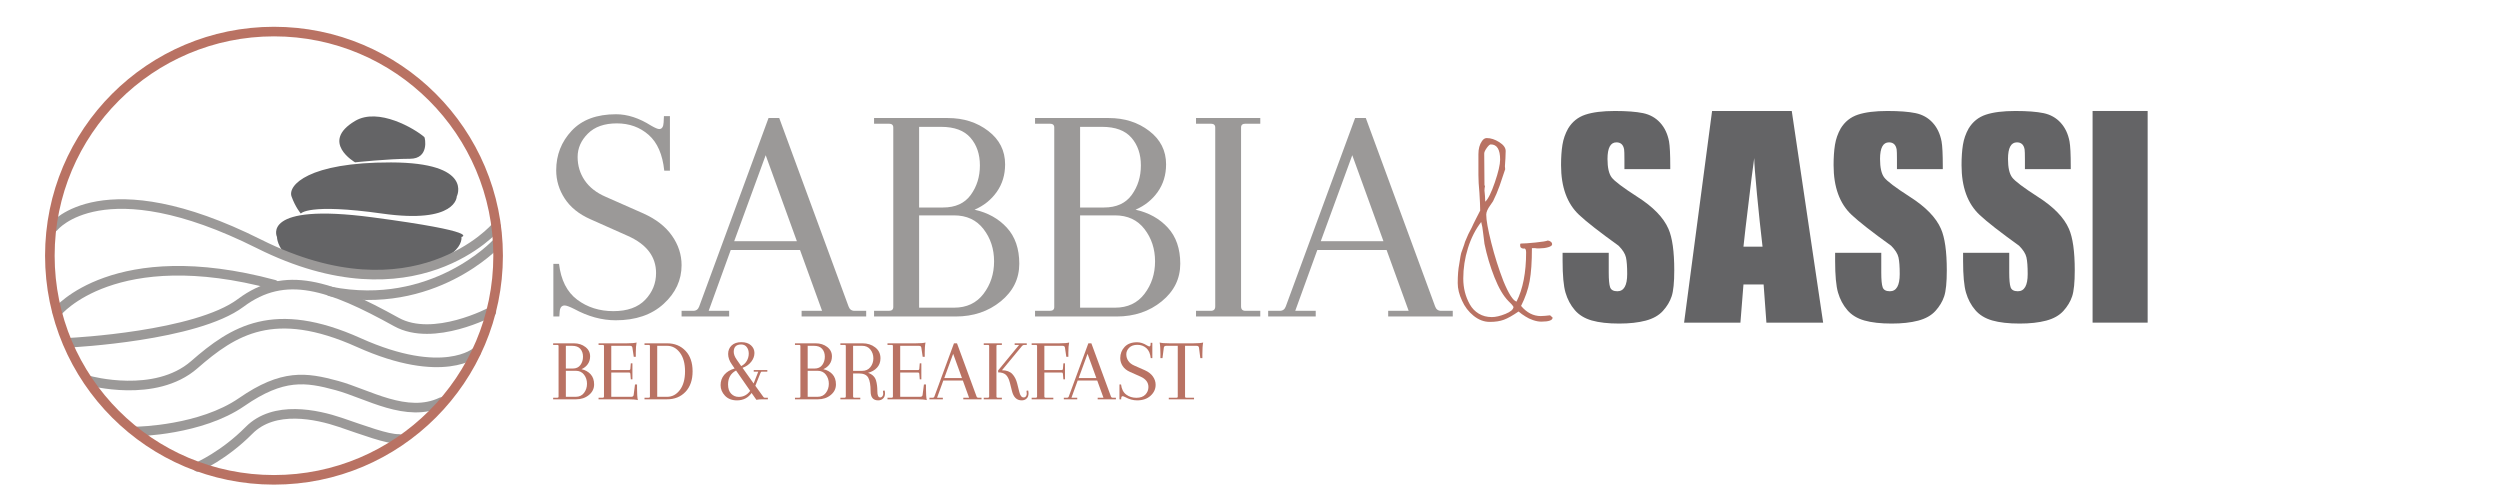 <?xml version="1.0" encoding="UTF-8" standalone="no"?>
<!DOCTYPE svg PUBLIC "-//W3C//DTD SVG 1.1//EN" "http://www.w3.org/Graphics/SVG/1.1/DTD/svg11.dtd">
<svg width="100%" height="100%" viewBox="0 0 200 40" version="1.1" xmlns="http://www.w3.org/2000/svg" xmlns:xlink="http://www.w3.org/1999/xlink" xml:space="preserve" xmlns:serif="http://www.serif.com/" style="fill-rule:evenodd;clip-rule:evenodd;stroke-linecap:round;stroke-linejoin:round;stroke-miterlimit:10;">
    <g transform="matrix(0.023,0,0,0.023,-7.038,-2.766)">
        <g transform="matrix(1.427,3.915,3.915,-1.427,-719.059,-274.948)">
            <path d="M402.169,430.712C402.169,430.712 408.875,457.788 415.064,474.772C420.66,490.129 402.817,492.617 402.169,492.261C392.872,487.137 365.503,464.748 369.699,442.543C376.088,408.738 402.169,430.712 402.169,430.712Z" style="fill:rgb(100,100,102);"/>
        </g>
        <g transform="matrix(0,4.167,4.167,0,78.527,-641.635)">
            <path d="M380.636,285.778C380.636,285.778 351.831,271.821 364.208,365.211C376.586,458.6 380.636,439.773 380.636,439.773C380.636,439.773 405.967,444.643 411.125,365.211C416.283,285.778 380.636,285.778 380.636,285.778Z" style="fill:rgb(100,100,102);"/>
        </g>
        <g transform="matrix(4.167,0,0,4.167,0,-896.304)">
            <path d="M324.55,422.24C324.55,422.24 330.302,413.466 392.503,422.24C454.705,431.013 454.705,407.952 454.705,407.952C454.705,407.952 469.159,379.686 399.827,379.531C330.494,379.376 313.502,398.821 316.785,407.952C320.067,417.083 324.55,422.24 324.55,422.24Z" style="fill:rgb(100,100,102);"/>
        </g>
        <g transform="matrix(4.167,0,0,4.167,0,-543.775)">
            <path d="M118.456,348.646C118.456,348.646 159.162,297.638 289.525,362.891C419.888,428.144 487.558,348.646 487.558,348.646" style="fill:none;fill-rule:nonzero;stroke:rgb(155,153,152);stroke-width:8px;"/>
        </g>
        <g transform="matrix(4.134,-0.517,-0.517,-4.134,180.37,2579.09)">
            <path d="M118.408,317.666C118.408,317.666 172.953,369.733 300.77,317.666" style="fill:none;fill-rule:nonzero;stroke:rgb(155,153,152);stroke-width:8px;"/>
        </g>
        <g transform="matrix(-4.004,1.152,1.152,4.004,3033.23,-735.279)">
            <path d="M344.095,326.434C344.095,326.434 410.567,366.294 488.029,326.434" style="fill:none;fill-rule:nonzero;stroke:rgb(155,153,152);stroke-width:8px;"/>
        </g>
        <g transform="matrix(4.167,0,0,4.167,0,-110.908)">
            <path d="M133.09,341.42C133.09,341.42 237.091,336.221 274.315,308.347C311.539,280.474 348.93,293.604 404.321,324.256C435.338,341.42 483.533,315.689 483.533,315.689" style="fill:none;fill-rule:nonzero;stroke:rgb(155,153,152);stroke-width:8px;"/>
        </g>
        <g transform="matrix(4.167,0,0,4.167,0,206.65)">
            <path d="M147.958,296.993C147.958,296.993 202.886,312.26 235.604,283.703C268.322,255.145 302.111,233.42 372.899,265.206C443.688,296.993 470.827,273.168 470.827,273.168" style="fill:none;fill-rule:nonzero;stroke:rgb(155,153,152);stroke-width:8px;"/>
        </g>
        <g transform="matrix(4.167,0,0,4.167,0,560.475)">
            <path d="M188.146,254.469C188.146,254.469 241.018,253.599 275.205,229.946C309.393,206.293 328.766,209.15 354.573,216.151C380.38,223.153 412.977,243.741 441.964,229.946" style="fill:none;fill-rule:nonzero;stroke:rgb(155,153,152);stroke-width:8px;"/>
        </g>
        <g transform="matrix(4.167,0,0,4.167,0,792.713)">
            <path d="M238.62,228.385C238.62,228.385 260.295,219.053 281.291,197.846C302.287,176.64 338.027,184.564 357.586,191.205C377.145,197.846 396.539,205.211 406.407,205.036" style="fill:none;fill-rule:nonzero;stroke:rgb(155,153,152);stroke-width:8px;"/>
        </g>
        <g transform="matrix(-4.167,0,0,4.167,2518.19,-461.246)">
            <circle cx="302.183" cy="352.988" r="187.087" style="fill:none;stroke:rgb(185,114,99);stroke-width:8px;stroke-linecap:square;"/>
        </g>
    </g>
    <g transform="matrix(0.084,0,0,0.084,7.164,-152.951)">
        <g transform="matrix(4.167,0,0,4.167,0,1575.14)">
            <path d="M120.262,132.165C117.094,132.165 113.926,131.301 110.758,129.573C109.702,129.045 108.982,128.781 108.598,128.781C107.878,128.781 107.494,129.285 107.446,130.293L107.374,131.301L106.006,131.301L106.006,119.277L107.302,119.277C107.734,122.973 109.114,125.697 111.442,127.449C113.77,129.201 116.53,130.077 119.722,130.077C122.914,130.077 125.338,129.213 126.994,127.485C128.65,125.757 129.478,123.717 129.478,121.365C129.478,117.621 127.318,114.788 122.998,112.868L114.43,109.052C111.838,107.9 109.894,106.328 108.598,104.336C107.302,102.344 106.654,100.196 106.654,97.892C106.654,94.388 107.83,91.376 110.182,88.856C112.534,86.336 115.918,85.076 120.334,85.076C122.926,85.076 125.59,85.94 128.326,87.668C129.238,88.196 129.862,88.46 130.198,88.46C130.822,88.46 131.158,87.956 131.206,86.949L131.278,85.509L132.646,85.509L132.646,97.964L131.35,97.964C130.966,94.268 129.778,91.544 127.786,89.792C125.794,88.04 123.37,87.164 120.514,87.164C117.658,87.164 115.45,87.944 113.89,89.504C112.33,91.064 111.55,92.84 111.55,94.832C111.55,96.824 112.09,98.612 113.17,100.196C114.25,101.78 115.846,103.028 117.958,103.94L126.598,107.756C129.478,109.052 131.65,110.744 133.114,112.832C134.578,114.92 135.31,117.164 135.31,119.565C135.31,122.973 133.942,125.925 131.206,128.421C128.47,130.917 124.822,132.165 120.262,132.165Z" style="fill:rgb(155,153,152);fill-rule:nonzero;"/>
        </g>
        <g transform="matrix(4.167,0,0,4.167,0,1575.14)">
            <path d="M177.502,131.301L162.742,131.301L162.742,130.005L167.422,130.005L162.382,116.109L146.542,116.109L141.502,130.005L146.182,130.005L146.182,131.301L135.31,131.301L135.31,130.005L137.974,130.005C138.646,130.005 139.102,129.669 139.342,128.997L155.182,85.941L157.63,85.941L173.47,128.997C173.71,129.669 174.166,130.005 174.838,130.005L177.502,130.005L177.502,131.301ZM154.534,94.437L147.334,114.093L161.662,114.093L154.534,94.437Z" style="fill:rgb(155,153,152);fill-rule:nonzero;"/>
        </g>
        <g transform="matrix(4.167,0,0,4.167,0,1575.14)">
            <path d="M179.302,131.301L179.302,130.005L182.686,130.005C183.358,130.005 183.694,129.717 183.694,129.141L183.694,88.101C183.694,87.525 183.358,87.237 182.686,87.237L179.302,87.237L179.302,85.941L196.15,85.941C199.75,85.941 202.834,86.925 205.402,88.893C207.97,90.861 209.254,93.405 209.254,96.525C209.254,98.925 208.618,101.025 207.346,102.825C206.074,104.625 204.382,105.981 202.27,106.893C205.294,107.565 207.754,108.933 209.65,110.997C211.546,113.061 212.494,115.809 212.494,119.241C212.494,122.673 211.078,125.541 208.246,127.845C205.414,130.149 201.982,131.301 197.95,131.301L179.302,131.301ZM197.59,108.189L189.598,108.189L189.598,129.285L197.59,129.285C200.47,129.285 202.714,128.229 204.322,126.117C205.93,124.005 206.734,121.533 206.734,118.701C206.734,115.869 205.93,113.409 204.322,111.321C202.714,109.233 200.47,108.189 197.59,108.189ZM194.638,87.957L189.598,87.957L189.598,106.389L195.07,106.389C197.902,106.389 200.014,105.429 201.406,103.509C202.798,101.589 203.494,99.345 203.494,96.777C203.494,94.209 202.774,92.097 201.334,90.441C199.894,88.785 197.662,87.957 194.638,87.957Z" style="fill:rgb(155,153,152);fill-rule:nonzero;"/>
        </g>
        <g transform="matrix(4.167,0,0,4.167,0,1575.14)">
            <path d="M216.094,131.301L216.094,130.005L219.478,130.005C220.15,130.005 220.486,129.717 220.486,129.141L220.486,88.101C220.486,87.525 220.15,87.237 219.478,87.237L216.094,87.237L216.094,85.941L232.942,85.941C236.542,85.941 239.626,86.925 242.194,88.893C244.762,90.861 246.046,93.405 246.046,96.525C246.046,98.925 245.41,101.025 244.138,102.825C242.866,104.625 241.174,105.981 239.062,106.893C242.086,107.565 244.546,108.933 246.442,110.997C248.338,113.061 249.286,115.809 249.286,119.241C249.286,122.673 247.87,125.541 245.038,127.845C242.206,130.149 238.774,131.301 234.742,131.301L216.094,131.301ZM234.382,108.189L226.39,108.189L226.39,129.285L234.382,129.285C237.262,129.285 239.506,128.229 241.114,126.117C242.722,124.005 243.526,121.533 243.526,118.701C243.526,115.869 242.722,113.409 241.114,111.321C239.506,109.233 237.262,108.189 234.382,108.189ZM231.43,87.957L226.39,87.957L226.39,106.389L231.862,106.389C234.694,106.389 236.806,105.429 238.198,103.509C239.59,101.589 240.286,99.345 240.286,96.777C240.286,94.209 239.566,92.097 238.126,90.441C236.686,88.785 234.454,87.957 231.43,87.957Z" style="fill:rgb(155,153,152);fill-rule:nonzero;"/>
        </g>
        <g transform="matrix(4.167,0,0,4.167,0,1575.14)">
            <path d="M257.278,128.997L257.278,88.101C257.278,87.525 256.942,87.237 256.27,87.237L252.886,87.237L252.886,85.941L267.574,85.941L267.574,87.237L264.19,87.237C263.518,87.237 263.182,87.525 263.182,88.101L263.182,128.997C263.182,129.669 263.518,130.005 264.19,130.005L267.574,130.005L267.574,131.301L252.886,131.301L252.886,130.005L256.27,130.005C256.942,130.005 257.278,129.669 257.278,128.997Z" style="fill:rgb(155,153,152);fill-rule:nonzero;"/>
        </g>
        <g transform="matrix(4.167,0,0,4.167,0,1575.14)">
            <path d="M311.566,131.301L296.806,131.301L296.806,130.005L301.486,130.005L296.446,116.109L280.606,116.109L275.566,130.005L280.246,130.005L280.246,131.301L269.374,131.301L269.374,130.005L272.038,130.005C272.71,130.005 273.166,129.669 273.406,128.997L289.246,85.941L291.694,85.941L307.534,128.997C307.774,129.669 308.23,130.005 308.902,130.005L311.566,130.005L311.566,131.301ZM288.598,94.437L281.398,114.093L295.726,114.093L288.598,94.437Z" style="fill:rgb(155,153,152);fill-rule:nonzero;"/>
        </g>
        <g transform="matrix(4.167,0,0,4.167,0,1599.37)">
            <path d="M334.389,125.736C334.389,126.354 333.524,126.663 331.794,126.663C331.217,126.663 330.592,126.547 329.919,126.315C329.246,126.084 328.679,125.813 328.217,125.504C327.64,125.156 327.102,124.77 326.602,124.345C325.256,125.272 324.141,125.9 323.256,126.228C322.372,126.557 321.295,126.721 320.026,126.721C318.718,126.721 317.488,126.257 316.334,125.33C315.18,124.403 314.296,123.244 313.68,121.853C313.027,120.462 312.7,119.129 312.7,117.854C312.7,116.116 312.815,114.667 313.046,113.508L313.334,111.711C313.373,111.325 313.546,110.745 313.853,109.973C313.969,109.625 314.075,109.326 314.171,109.074C314.267,108.823 314.334,108.601 314.373,108.408L315.123,106.669L315.93,105.105C316.007,104.911 316.122,104.66 316.276,104.351C316.43,104.042 316.622,103.656 316.853,103.192L317.834,101.28C317.834,100.353 317.776,99 317.661,97.223C317.507,95.639 317.43,94.287 317.43,93.166L317.43,88.356C317.43,87.159 317.699,86.173 318.238,85.401C318.545,84.937 318.911,84.705 319.334,84.705C320.256,84.705 321.208,85.014 322.189,85.633C323.17,86.251 323.66,86.927 323.66,87.661C323.66,88.318 323.641,88.897 323.602,89.4L323.487,91.138L323.545,91.834L322.275,95.6C321.852,96.798 321.353,97.976 320.776,99.136C320.737,99.213 320.526,99.522 320.141,100.063C319.526,100.913 319.218,101.627 319.218,102.207C319.218,103.443 319.603,105.588 320.372,108.64C321.141,111.692 322.064,114.609 323.141,117.391C324.333,120.288 325.333,121.853 326.14,122.085C327.602,119.187 328.332,115.44 328.332,110.842C328.332,110.533 328.294,110.301 328.217,110.146C328.102,109.953 327.986,109.895 327.871,109.973C327.448,109.973 327.159,109.837 327.006,109.567L327.006,109.451L326.948,109.103L327.063,108.814C327.794,108.814 328.929,108.736 330.467,108.582C332.005,108.427 332.947,108.273 333.293,108.118C333.563,108.157 333.793,108.253 333.986,108.408C334.178,108.562 334.274,108.756 334.274,108.987C334.274,109.258 333.976,109.48 333.38,109.654C332.784,109.828 332.14,109.915 331.447,109.915L330.755,109.915C330.563,109.876 330.332,109.857 330.063,109.857L329.659,109.857C329.659,112.986 329.486,115.498 329.14,117.391C328.794,119.284 328.14,121.177 327.179,123.07C328.486,124.615 329.986,125.388 331.678,125.388C332.063,125.388 332.409,125.369 332.717,125.33C333.332,125.253 333.697,125.214 333.813,125.214L334.389,125.736ZM320.256,86.154C320.026,86.154 319.718,86.425 319.334,86.966C318.949,87.506 318.757,87.931 318.757,88.24L318.814,95.427L318.93,95.716C318.853,96.025 318.814,96.354 318.814,96.702C318.814,96.856 318.853,97.281 318.93,97.976C318.968,98.324 318.987,98.749 318.987,99.251C319.641,98.672 320.372,97.204 321.179,94.847C321.987,92.49 322.391,90.752 322.391,89.631C322.391,87.313 321.679,86.154 320.256,86.154ZM320.487,125.62C321.372,125.62 322.41,125.378 323.602,124.896C324.794,124.413 325.41,123.881 325.448,123.302C325.294,122.993 324.91,122.548 324.294,121.969C323.141,120.81 322.074,118.994 321.093,116.521C320.112,114.049 319.353,111.499 318.814,108.872L318.526,106.553C318.411,105.433 318.257,104.544 318.064,103.888C316.757,105.588 315.747,107.577 315.036,109.857C314.325,112.136 313.969,114.454 313.969,116.811C313.969,118.975 314.469,120.945 315.469,122.722C315.969,123.611 316.651,124.316 317.516,124.838C318.382,125.359 319.372,125.62 320.487,125.62Z" style="fill:rgb(185,114,99);fill-rule:nonzero;"/>
        </g>
        <g transform="matrix(4.167,0,0,4.167,0,1575.15)">
            <path d="M362.191,120.749C362.191,123.515 361.992,125.495 361.593,126.69C361.195,127.886 360.527,128.999 359.59,130.03C358.652,131.062 357.34,131.8 355.652,132.245C353.965,132.69 351.949,132.913 349.605,132.913C347.074,132.913 344.988,132.679 343.347,132.21C341.707,131.741 340.406,130.944 339.445,129.819C338.484,128.694 337.781,127.37 337.336,125.847C336.89,124.323 336.668,121.897 336.668,118.569L336.668,116.741L347.215,116.741L347.215,121.241C347.215,122.882 347.32,124.007 347.531,124.616C347.742,125.226 348.293,125.53 349.183,125.53C350.683,125.53 351.433,124.218 351.433,121.593C351.433,119.905 351.34,118.64 351.152,117.796C350.965,116.953 350.402,116.062 349.465,115.123C345.105,111.983 342.105,109.64 340.465,108.093C337.699,105.515 336.316,101.718 336.316,96.703C336.316,94.921 336.422,93.373 336.633,92.062C336.843,90.748 337.277,89.506 337.933,88.334C338.871,86.788 340.183,85.733 341.871,85.171C343.558,84.608 345.808,84.328 348.621,84.328C351.34,84.328 353.484,84.492 355.054,84.819C356.625,85.148 357.925,85.873 358.957,86.999C359.988,88.124 360.668,89.554 360.996,91.289C361.183,92.319 361.277,94.218 361.277,96.983L361.277,97.617L350.8,97.617L350.8,95.437C350.8,94.171 350.777,93.397 350.73,93.117C350.543,92.039 349.957,91.498 348.972,91.498C347.613,91.498 346.933,92.765 346.933,95.295C346.933,97.265 347.25,98.671 347.883,99.515C348.515,100.359 350.472,101.834 353.754,103.944C357.363,106.241 359.73,108.679 360.855,111.256C361.746,113.272 362.191,116.437 362.191,120.749Z" style="fill:rgb(100,100,102);fill-rule:nonzero;"/>
        </g>
        <g transform="matrix(4.167,0,0,4.167,0,1574.27)">
            <path d="M396.218,132.913L383.251,132.913L382.613,124.194L378.007,124.194L377.312,132.913L364.437,132.913L370.835,84.538L389.046,84.538L396.218,132.913ZM382.367,115.545C381.945,111.983 381.523,108.01 381.101,103.627C380.679,99.245 380.468,96.467 380.468,95.295C380.14,97.545 379.671,101.272 379.062,106.475C378.64,109.85 378.288,112.874 378.007,115.545L382.367,115.545Z" style="fill:rgb(100,100,102);fill-rule:nonzero;"/>
        </g>
        <g transform="matrix(4.167,0,0,4.167,0,1575.15)">
            <path d="M424.48,120.749C424.48,123.515 424.28,125.495 423.882,126.69C423.483,127.886 422.815,128.999 421.878,130.03C420.94,131.062 419.628,131.8 417.94,132.245C416.253,132.69 414.237,132.913 411.894,132.913C409.362,132.913 407.276,132.679 405.636,132.21C403.995,131.741 402.694,130.944 401.733,129.819C400.773,128.694 400.069,127.37 399.624,125.847C399.179,124.323 398.956,121.897 398.956,118.569L398.956,116.741L409.503,116.741L409.503,121.241C409.503,122.882 409.608,124.007 409.819,124.616C410.03,125.226 410.581,125.53 411.472,125.53C412.972,125.53 413.722,124.218 413.722,121.593C413.722,119.905 413.628,118.64 413.44,117.796C413.253,116.953 412.69,116.062 411.753,115.123C407.394,111.983 404.394,109.64 402.753,108.093C399.987,105.515 398.605,101.718 398.605,96.703C398.605,94.921 398.71,93.373 398.921,92.062C399.132,90.748 399.565,89.506 400.222,88.334C401.159,86.788 402.472,85.733 404.159,85.171C405.847,84.608 408.097,84.328 410.909,84.328C413.628,84.328 415.773,84.492 417.343,84.819C418.913,85.148 420.214,85.873 421.245,86.999C422.276,88.124 422.956,89.554 423.284,91.289C423.472,92.319 423.565,94.218 423.565,96.983L423.565,97.617L413.089,97.617L413.089,95.437C413.089,94.171 413.065,93.397 413.019,93.117C412.831,92.039 412.245,91.498 411.261,91.498C409.901,91.498 409.222,92.765 409.222,95.295C409.222,97.265 409.538,98.671 410.171,99.515C410.804,100.359 412.761,101.834 416.042,103.944C419.651,106.241 422.019,108.679 423.144,111.256C424.034,113.272 424.48,116.437 424.48,120.749Z" style="fill:rgb(100,100,102);fill-rule:nonzero;"/>
        </g>
        <g transform="matrix(4.167,0,0,4.167,0,1575.15)">
            <path d="M453.725,120.749C453.725,123.515 453.526,125.495 453.128,126.69C452.729,127.886 452.061,128.999 451.124,130.03C450.186,131.062 448.874,131.8 447.186,132.245C445.499,132.69 443.483,132.913 441.139,132.913C438.608,132.913 436.522,132.679 434.882,132.21C433.241,131.741 431.94,130.944 430.979,129.819C430.018,128.694 429.315,127.37 428.87,125.847C428.425,124.323 428.202,121.897 428.202,118.569L428.202,116.741L438.749,116.741L438.749,121.241C438.749,122.882 438.854,124.007 439.065,124.616C439.276,125.226 439.827,125.53 440.718,125.53C442.218,125.53 442.968,124.218 442.968,121.593C442.968,119.905 442.874,118.64 442.686,117.796C442.499,116.953 441.936,116.062 440.999,115.123C436.639,111.983 433.639,109.64 431.999,108.093C429.233,105.515 427.85,101.718 427.85,96.703C427.85,94.921 427.956,93.373 428.167,92.062C428.378,90.748 428.811,89.506 429.468,88.334C430.405,86.788 431.718,85.733 433.405,85.171C435.093,84.608 437.343,84.328 440.155,84.328C442.874,84.328 445.018,84.492 446.589,84.819C448.159,85.148 449.46,85.873 450.491,86.999C451.522,88.124 452.202,89.554 452.53,91.289C452.718,92.319 452.811,94.218 452.811,96.983L452.811,97.617L442.335,97.617L442.335,95.437C442.335,94.171 442.311,93.397 442.264,93.117C442.077,92.039 441.491,91.498 440.507,91.498C439.147,91.498 438.468,92.765 438.468,95.295C438.468,97.265 438.784,98.671 439.417,99.515C440.05,100.359 442.007,101.834 445.288,103.944C448.897,106.241 451.264,108.679 452.389,111.256C453.28,113.272 453.725,116.437 453.725,120.749Z" style="fill:rgb(100,100,102);fill-rule:nonzero;"/>
        </g>
        <g transform="matrix(4.167,0,0,4.167,0,1574.27)">
            <rect x="457.799" y="84.538" width="12.586" height="48.375" style="fill:rgb(100,100,102);"/>
        </g>
    </g>
    <g transform="matrix(1,0,0,1,11.201,8.197)">
        <g transform="matrix(0.237,0,0,0.237,-10.543,7.267)">
            <path d="M183.939,69.538L183.939,68.998L185.349,68.998C185.629,68.998 185.769,68.878 185.769,68.638L185.769,51.538C185.769,51.298 185.629,51.178 185.349,51.178L183.939,51.178L183.939,50.638L190.959,50.638C192.459,50.638 193.744,51.048 194.814,51.868C195.884,52.688 196.419,53.748 196.419,55.048C196.419,56.048 196.154,56.923 195.624,57.673C195.094,58.423 194.389,58.988 193.509,59.368C194.769,59.648 195.794,60.218 196.584,61.078C197.374,61.938 197.769,63.083 197.769,64.513C197.769,65.943 197.179,67.138 195.999,68.098C194.819,69.058 193.389,69.538 191.709,69.538L183.939,69.538ZM191.559,59.908L188.229,59.908L188.229,68.698L191.559,68.698C192.759,68.698 193.694,68.258 194.364,67.378C195.034,66.498 195.369,65.468 195.369,64.288C195.369,63.108 195.034,62.083 194.364,61.213C193.694,60.343 192.759,59.908 191.559,59.908ZM190.329,51.478L188.229,51.478L188.229,59.158L190.509,59.158C191.689,59.158 192.569,58.758 193.149,57.958C193.729,57.158 194.019,56.223 194.019,55.153C194.019,54.083 193.719,53.203 193.119,52.513C192.519,51.823 191.589,51.478 190.329,51.478Z" style="fill:rgb(185,114,99);fill-rule:nonzero;"/>
        </g>
        <g transform="matrix(0.237,0,0,0.237,-10.543,7.267)">
            <path d="M199.269,69.538L199.269,68.998L200.679,68.998C200.959,68.998 201.099,68.858 201.099,68.578L201.099,51.538C201.099,51.298 200.959,51.178 200.679,51.178L199.269,51.178L199.269,50.638L208.779,50.638C210.359,50.638 211.469,50.548 212.109,50.368C211.929,51.188 211.839,52.328 211.839,53.788L211.839,55.198L211.149,55.198L210.699,52.138C210.659,51.698 210.379,51.478 209.859,51.478L203.559,51.478L203.559,59.668L209.589,59.668C209.829,59.668 209.969,59.528 210.009,59.248L210.159,57.388L210.699,57.388L210.699,62.788L210.159,62.788L210.009,60.928C209.969,60.648 209.829,60.508 209.589,60.508L203.559,60.508L203.559,68.698L210.279,68.698C210.799,68.698 211.079,68.478 211.119,68.038L211.569,64.528L212.259,64.528L212.259,65.938C212.259,67.698 212.349,68.988 212.529,69.808C211.889,69.628 210.779,69.538 209.199,69.538L199.269,69.538Z" style="fill:rgb(185,114,99);fill-rule:nonzero;"/>
        </g>
        <g transform="matrix(0.237,0,0,0.237,-10.543,7.267)">
            <path d="M214.779,51.178L214.779,50.638L222.399,50.638C224.939,50.638 227.009,51.478 228.609,53.158C230.209,54.838 231.009,57.148 231.009,60.088C231.009,63.028 230.209,65.338 228.609,67.018C227.009,68.698 224.939,69.538 222.399,69.538L214.779,69.538L214.779,68.998L216.189,68.998C216.469,68.998 216.609,68.878 216.609,68.638L216.609,51.538C216.609,51.298 216.469,51.178 216.189,51.178L214.779,51.178ZM222.399,51.478L219.069,51.478L219.069,68.698L222.399,68.698C224.119,68.698 225.559,67.928 226.719,66.388C227.879,64.848 228.459,62.748 228.459,60.088C228.459,57.428 227.879,55.328 226.719,53.788C225.559,52.248 224.119,51.478 222.399,51.478Z" style="fill:rgb(185,114,99);fill-rule:nonzero;"/>
        </g>
        <g transform="matrix(0.237,0,0,0.237,-10.543,7.26)">
            <path d="M247.449,50.278C248.849,50.278 249.939,50.633 250.719,51.343C251.499,52.053 251.889,52.918 251.889,53.938C251.889,54.958 251.539,55.928 250.839,56.848C250.139,57.768 249.149,58.468 247.869,58.948L251.619,64.228L253.179,60.238L251.649,60.238L251.649,59.698L256.239,59.698L256.239,60.238L254.349,60.238C254.169,60.238 254.029,60.378 253.929,60.658L252.189,65.008L254.919,68.788C255.019,68.948 255.159,69.028 255.339,69.028L256.419,69.028L256.419,69.568L254.739,69.568C253.759,69.568 253.029,69.628 252.549,69.748L250.929,67.438C249.729,69.098 248.089,69.928 246.009,69.928C244.289,69.928 242.934,69.403 241.944,68.353C240.954,67.303 240.459,66.113 240.459,64.783C240.459,63.453 240.864,62.298 241.674,61.318C242.484,60.338 243.659,59.618 245.199,59.158L244.269,57.808C243.429,56.628 243.009,55.448 243.009,54.268C243.009,53.088 243.404,52.128 244.194,51.388C244.984,50.648 246.069,50.278 247.449,50.278ZM246.609,68.758C248.169,68.758 249.449,68.078 250.449,66.718L245.679,59.848C243.879,60.808 242.979,62.378 242.979,64.558C242.979,65.918 243.329,66.958 244.029,67.678C244.729,68.398 245.589,68.758 246.609,68.758ZM247.419,51.058C245.739,51.058 244.899,51.888 244.899,53.548C244.899,54.368 245.249,55.268 245.949,56.248L247.419,58.348C248.239,57.948 248.869,57.363 249.309,56.593C249.749,55.823 249.969,55.003 249.969,54.133C249.969,53.263 249.744,52.533 249.294,51.943C248.844,51.353 248.219,51.058 247.419,51.058Z" style="fill:rgb(185,114,99);fill-rule:nonzero;"/>
        </g>
        <g transform="matrix(0.237,0,0,0.237,-10.543,7.267)">
            <path d="M265.569,69.538L265.569,68.998L266.979,68.998C267.259,68.998 267.399,68.878 267.399,68.638L267.399,51.538C267.399,51.298 267.259,51.178 266.979,51.178L265.569,51.178L265.569,50.638L272.589,50.638C274.089,50.638 275.374,51.048 276.444,51.868C277.514,52.688 278.049,53.748 278.049,55.048C278.049,56.048 277.784,56.923 277.254,57.673C276.724,58.423 276.019,58.988 275.139,59.368C276.399,59.648 277.424,60.218 278.214,61.078C279.004,61.938 279.399,63.083 279.399,64.513C279.399,65.943 278.809,67.138 277.629,68.098C276.449,69.058 275.019,69.538 273.339,69.538L265.569,69.538ZM273.189,59.908L269.859,59.908L269.859,68.698L273.189,68.698C274.389,68.698 275.324,68.258 275.994,67.378C276.664,66.498 276.999,65.468 276.999,64.288C276.999,63.108 276.664,62.083 275.994,61.213C275.324,60.343 274.389,59.908 273.189,59.908ZM271.959,51.478L269.859,51.478L269.859,59.158L272.139,59.158C273.319,59.158 274.199,58.758 274.779,57.958C275.359,57.158 275.649,56.223 275.649,55.153C275.649,54.083 275.349,53.203 274.749,52.513C274.149,51.823 273.219,51.478 271.959,51.478Z" style="fill:rgb(185,114,99);fill-rule:nonzero;"/>
        </g>
        <g transform="matrix(0.237,0,0,0.237,-10.543,7.352)">
            <path d="M294.339,68.548C294.639,68.548 294.884,68.423 295.074,68.173C295.264,67.923 295.359,67.623 295.359,67.273C295.359,66.923 295.329,66.598 295.269,66.298L295.839,66.208C295.919,66.508 295.959,66.838 295.959,67.198C295.959,67.918 295.744,68.488 295.314,68.908C294.884,69.328 294.329,69.538 293.649,69.538C291.949,69.538 291.099,68.508 291.099,66.448C291.099,64.388 290.839,62.873 290.319,61.903C289.799,60.933 288.739,60.448 287.139,60.448L285.189,60.448L285.189,68.218C285.189,68.498 285.329,68.638 285.609,68.638L287.619,68.638L287.619,69.178L280.899,69.178L280.899,68.638L282.309,68.638C282.589,68.638 282.729,68.498 282.729,68.218L282.729,51.178C282.729,50.938 282.589,50.818 282.309,50.818L280.899,50.818L280.899,50.278L288.369,50.278C290.049,50.278 291.479,50.738 292.659,51.658C293.839,52.578 294.429,53.808 294.429,55.348C294.429,56.588 294.044,57.633 293.274,58.483C292.504,59.333 291.489,59.918 290.229,60.238C291.649,60.718 292.549,61.578 292.929,62.818C293.229,63.838 293.379,65.048 293.379,66.448C293.379,67.848 293.699,68.548 294.339,68.548ZM288.219,51.118L285.189,51.118L285.189,59.578L288.219,59.578C289.419,59.578 290.354,59.158 291.024,58.318C291.694,57.478 292.029,56.488 292.029,55.348C292.029,54.208 291.694,53.218 291.024,52.378C290.354,51.538 289.419,51.118 288.219,51.118Z" style="fill:rgb(185,114,99);fill-rule:nonzero;"/>
        </g>
        <g transform="matrix(0.237,0,0,0.237,-10.543,7.267)">
            <path d="M296.799,69.538L296.799,68.998L298.209,68.998C298.489,68.998 298.629,68.858 298.629,68.578L298.629,51.538C298.629,51.298 298.489,51.178 298.209,51.178L296.799,51.178L296.799,50.638L306.309,50.638C307.889,50.638 308.999,50.548 309.639,50.368C309.459,51.188 309.369,52.328 309.369,53.788L309.369,55.198L308.679,55.198L308.229,52.138C308.189,51.698 307.909,51.478 307.389,51.478L301.089,51.478L301.089,59.668L307.119,59.668C307.359,59.668 307.499,59.528 307.539,59.248L307.689,57.388L308.229,57.388L308.229,62.788L307.689,62.788L307.539,60.928C307.499,60.648 307.359,60.508 307.119,60.508L301.089,60.508L301.089,68.698L307.809,68.698C308.329,68.698 308.609,68.478 308.649,68.038L309.099,64.528L309.789,64.528L309.789,65.938C309.789,67.698 309.879,68.988 310.059,69.808C309.419,69.628 308.309,69.538 306.729,69.538L296.799,69.538Z" style="fill:rgb(185,114,99);fill-rule:nonzero;"/>
        </g>
        <g transform="matrix(0.237,0,0,0.237,-10.543,7.267)">
            <path d="M328.539,69.538L322.389,69.538L322.389,68.998L324.339,68.998L322.239,63.208L315.639,63.208L313.539,68.998L315.489,68.998L315.489,69.538L310.959,69.538L310.959,68.998L312.069,68.998C312.349,68.998 312.539,68.858 312.639,68.578L319.239,50.638L320.259,50.638L326.859,68.578C326.959,68.858 327.149,68.998 327.429,68.998L328.539,68.998L328.539,69.538ZM318.969,54.178L315.969,62.368L321.939,62.368L318.969,54.178Z" style="fill:rgb(185,114,99);fill-rule:nonzero;"/>
        </g>
        <g transform="matrix(0.237,0,0,0.237,-10.543,7.352)">
            <path d="M331.119,68.218L331.119,51.178C331.119,50.938 330.979,50.818 330.699,50.818L329.289,50.818L329.289,50.278L335.409,50.278L335.409,50.818L333.999,50.818C333.719,50.818 333.579,50.938 333.579,51.178L333.579,68.218C333.579,68.498 333.719,68.638 333.999,68.638L335.409,68.638L335.409,69.178L329.289,69.178L329.289,68.638L330.699,68.638C330.979,68.638 331.119,68.498 331.119,68.218ZM340.599,63.928L341.289,66.688C341.589,67.928 342.069,68.548 342.729,68.548C343.069,68.548 343.334,68.423 343.524,68.173C343.714,67.923 343.809,67.623 343.809,67.273C343.809,66.923 343.779,66.598 343.719,66.298L344.289,66.208C344.369,66.508 344.409,66.838 344.409,67.198C344.409,67.918 344.194,68.488 343.764,68.908C343.334,69.328 342.779,69.538 342.099,69.538C340.419,69.538 339.319,68.468 338.799,66.328L338.109,63.568C337.769,62.268 337.299,61.363 336.699,60.853C336.099,60.343 335.249,60.088 334.149,60.088L334.149,59.428L341.229,50.818L339.729,50.818L339.729,50.278L343.809,50.278L343.809,50.818L342.999,50.818C342.679,50.818 342.399,50.958 342.159,51.238L335.439,59.368C336.979,59.388 338.139,59.808 338.919,60.628C339.699,61.448 340.259,62.548 340.599,63.928Z" style="fill:rgb(185,114,99);fill-rule:nonzero;"/>
        </g>
        <g transform="matrix(0.237,0,0,0.237,-10.543,7.203)">
            <path d="M345.459,51.448L345.459,50.908L354.789,50.908C356.369,50.908 357.479,50.818 358.119,50.638C357.939,51.458 357.849,52.598 357.849,54.058L357.849,55.468L357.159,55.468L356.709,52.408C356.669,51.968 356.389,51.748 355.869,51.748L349.749,51.748L349.749,59.938L355.659,59.938C355.859,59.938 355.979,59.798 356.019,59.518L356.169,57.658L356.709,57.658L356.709,63.058L356.169,63.058L356.019,61.198C355.979,60.918 355.859,60.778 355.659,60.778L349.749,60.778L349.749,68.848C349.749,69.128 349.889,69.268 350.169,69.268L352.779,69.268L352.779,69.808L345.459,69.808L345.459,69.268L346.869,69.268C347.149,69.268 347.289,69.128 347.289,68.848L347.289,51.808C347.289,51.568 347.149,51.448 346.869,51.448L345.459,51.448Z" style="fill:rgb(185,114,99);fill-rule:nonzero;"/>
        </g>
        <g transform="matrix(0.237,0,0,0.237,-10.543,7.267)">
            <path d="M373.899,69.538L367.749,69.538L367.749,68.998L369.699,68.998L367.599,63.208L360.999,63.208L358.899,68.998L360.849,68.998L360.849,69.538L356.319,69.538L356.319,68.998L357.429,68.998C357.709,68.998 357.899,68.858 357.999,68.578L364.599,50.638L365.619,50.638L372.219,68.578C372.319,68.858 372.509,68.998 372.789,68.998L373.899,68.998L373.899,69.538ZM364.329,54.178L361.329,62.368L367.299,62.368L364.329,54.178Z" style="fill:rgb(185,114,99);fill-rule:nonzero;"/>
        </g>
        <g transform="matrix(0.237,0,0,0.237,-10.543,7.267)">
            <path d="M381.039,69.898C379.719,69.898 378.399,69.538 377.079,68.818C376.639,68.598 376.339,68.488 376.179,68.488C375.879,68.488 375.719,68.698 375.699,69.118L375.669,69.538L375.099,69.538L375.099,64.528L375.639,64.528C375.819,66.068 376.394,67.203 377.364,67.933C378.334,68.663 379.484,69.028 380.814,69.028C382.144,69.028 383.154,68.668 383.844,67.948C384.534,67.228 384.879,66.378 384.879,65.398C384.879,63.838 383.979,62.658 382.179,61.858L378.609,60.268C377.529,59.788 376.719,59.133 376.179,58.303C375.639,57.473 375.369,56.578 375.369,55.618C375.369,54.158 375.859,52.903 376.839,51.853C377.819,50.803 379.229,50.278 381.069,50.278C382.149,50.278 383.259,50.638 384.399,51.358C384.779,51.578 385.039,51.688 385.179,51.688C385.439,51.688 385.579,51.478 385.599,51.058L385.629,50.458L386.199,50.458L386.199,55.648L385.659,55.648C385.499,54.108 385.004,52.973 384.174,52.243C383.344,51.513 382.334,51.148 381.144,51.148C379.954,51.148 379.034,51.473 378.384,52.123C377.734,52.773 377.409,53.513 377.409,54.343C377.409,55.173 377.634,55.918 378.084,56.578C378.534,57.238 379.199,57.758 380.079,58.138L383.679,59.728C384.879,60.268 385.784,60.973 386.394,61.843C387.004,62.713 387.309,63.648 387.309,64.648C387.309,66.068 386.739,67.298 385.599,68.338C384.459,69.378 382.939,69.898 381.039,69.898Z" style="fill:rgb(185,114,99);fill-rule:nonzero;"/>
        </g>
        <g transform="matrix(0.237,0,0,0.237,-10.543,7.203)">
            <path d="M397.239,51.748L397.239,68.908C397.239,69.148 397.379,69.268 397.659,69.268L400.269,69.268L400.269,69.808L391.749,69.808L391.749,69.268L394.359,69.268C394.639,69.268 394.779,69.148 394.779,68.908L394.779,51.748L390.909,51.748C390.389,51.748 390.109,51.968 390.069,52.408L389.619,55.918L388.929,55.918L388.929,54.508C388.929,52.748 388.839,51.458 388.659,50.638C389.299,50.818 390.409,50.908 391.989,50.908L400.029,50.908C401.609,50.908 402.719,50.818 403.359,50.638C403.179,51.458 403.089,52.748 403.089,54.508L403.089,55.918L402.399,55.918L401.949,52.408C401.909,51.968 401.629,51.748 401.109,51.748L397.239,51.748Z" style="fill:rgb(185,114,99);fill-rule:nonzero;"/>
        </g>
    </g>
</svg>
